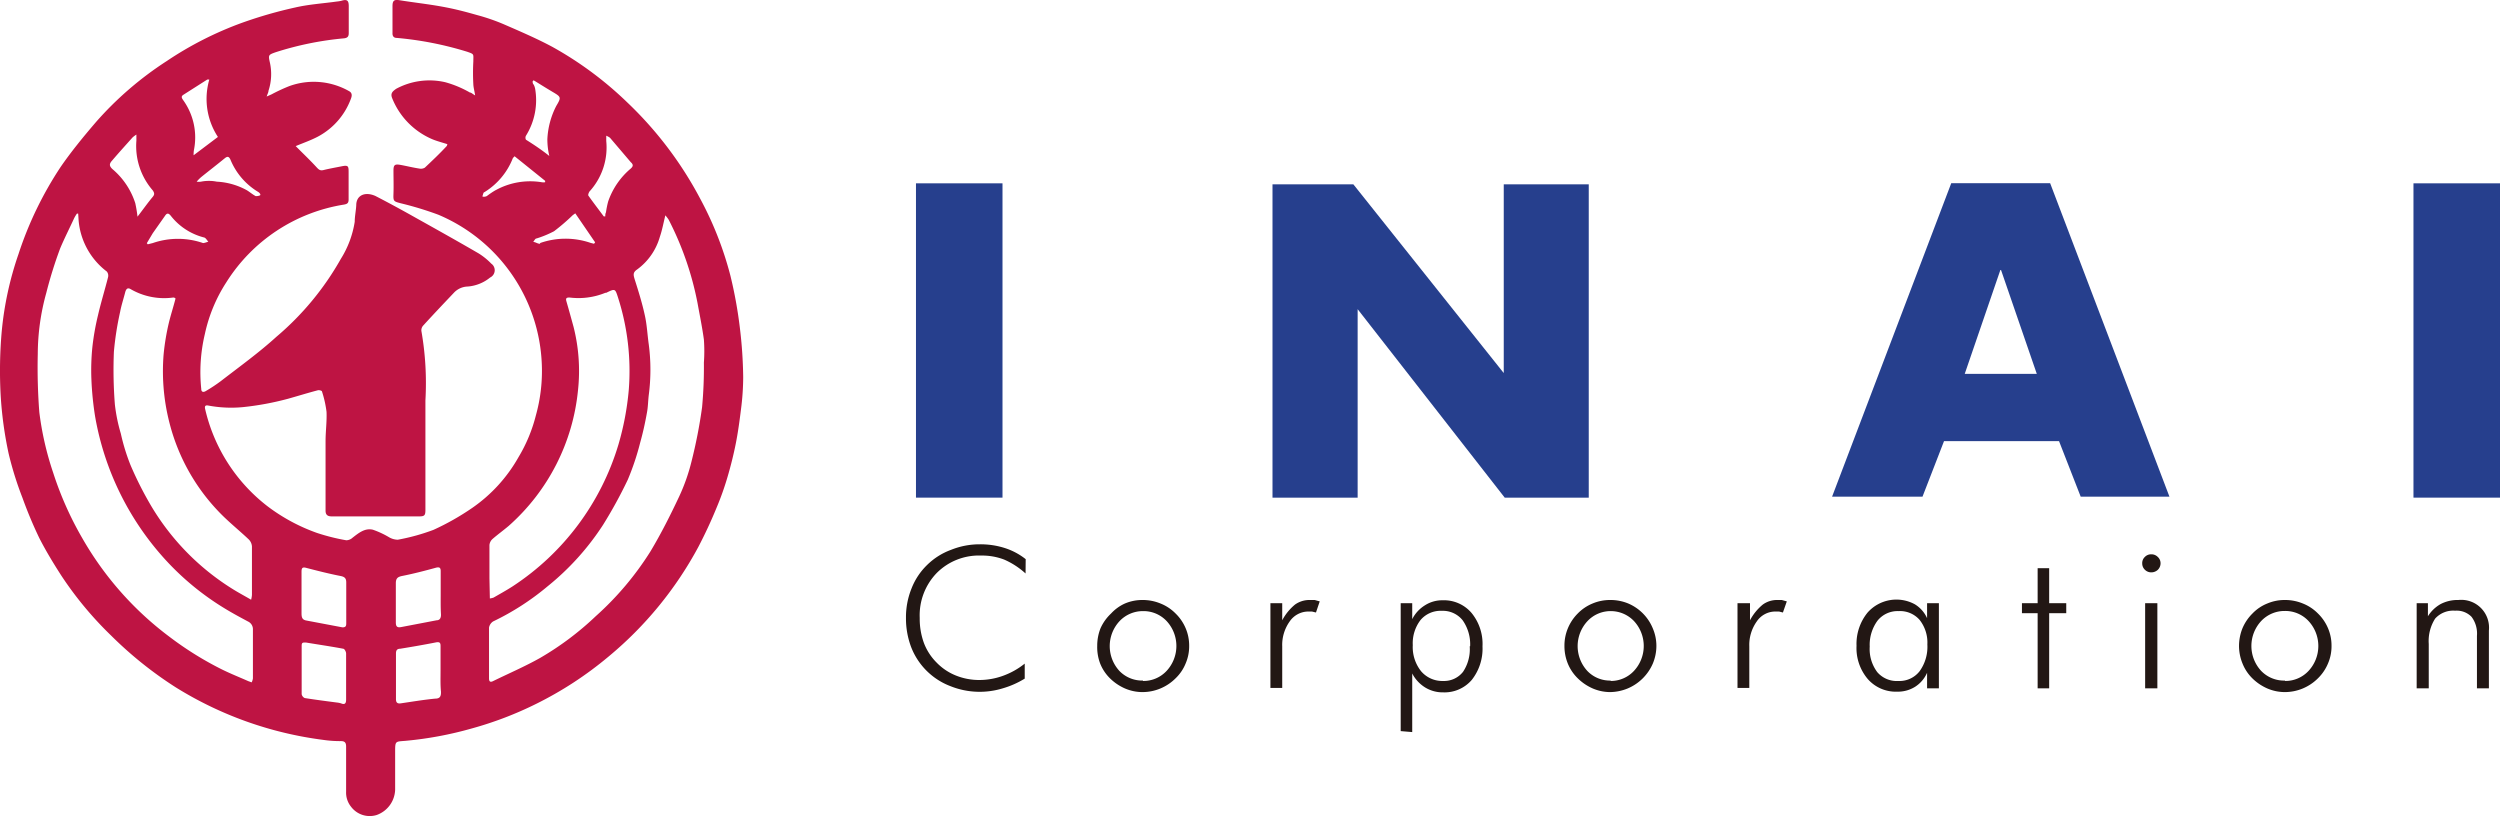 <svg xmlns="http://www.w3.org/2000/svg" width="180" height="58.76" viewBox="0 0 180 58.76"><defs><style>.cls-1{fill:#be1443;}.cls-2{fill:#263f8d;}.cls-3{fill:#221714;}</style></defs><title>アセット 1</title><g id="レイヤー_2" data-name="レイヤー 2"><g id="説明"><path class="cls-1" d="M32.21,10.38c-.37-.12-.73-.21-1.07-.35a5.38,5.38,0,0,1-2.9-2.95c-.14-.34,0-.49.29-.69a5.05,5.05,0,0,1,3.53-.47,7.55,7.55,0,0,1,1.77.74c.1,0,.2.11.38.21-.05-.33-.12-.57-.13-.8a15.12,15.12,0,0,1,0-1.65c0-.54.08-.51-.43-.69a24.42,24.42,0,0,0-5.08-1c-.21,0-.32-.12-.31-.35,0-.65,0-1.29,0-1.94,0-.41.13-.49.53-.42,1,.16,2,.27,3,.45s1.73.38,2.58.62a14.24,14.24,0,0,1,2,.7c1.15.5,2.31,1,3.41,1.59a25.65,25.65,0,0,1,5.39,4,26.87,26.87,0,0,1,5.23,6.9,24.73,24.73,0,0,1,2.19,5.57,31.68,31.68,0,0,1,.68,3.75,32.39,32.39,0,0,1,.24,3.55,18.24,18.24,0,0,1-.16,2.33c-.1.81-.21,1.63-.37,2.44s-.37,1.65-.61,2.46a20.53,20.53,0,0,1-.77,2.16c-.41,1-.84,1.92-1.32,2.84a26.6,26.6,0,0,1-6.46,7.89,26.2,26.2,0,0,1-5.22,3.41A25.78,25.78,0,0,1,34,52.44a26.15,26.15,0,0,1-4.81.9c-.73.06-.74,0-.74.8,0,.91,0,1.82,0,2.72a2,2,0,0,1-1.33,1.82,1.68,1.68,0,0,1-1.84-.59A1.62,1.62,0,0,1,24.92,57c0-1.08,0-2.16,0-3.25,0-.31-.12-.4-.43-.39a8.48,8.48,0,0,1-1.23-.09,26.46,26.46,0,0,1-10.62-3.79A27.87,27.87,0,0,1,8,45.76,25.55,25.55,0,0,1,4.4,41.42c-.56-.87-1.1-1.76-1.57-2.68a30.4,30.4,0,0,1-1.21-2.89,24.14,24.14,0,0,1-1-3.2A27.63,27.63,0,0,1,.05,28.5a32.07,32.07,0,0,1,.08-4.7,23.72,23.72,0,0,1,1.2-5.5A25.82,25.82,0,0,1,4.38,12C5.14,10.9,6,9.85,6.9,8.8A24.37,24.37,0,0,1,12,4.4a25,25,0,0,1,5.43-2.76A31.46,31.46,0,0,1,21.25.54c1-.23,2-.29,3-.43a2.14,2.14,0,0,0,.35-.06c.4-.12.51,0,.51.39,0,.65,0,1.29,0,1.94,0,.25-.09.35-.34.38a22.77,22.77,0,0,0-4.92,1c-.54.19-.54.2-.41.78a3.84,3.84,0,0,1-.11,2c0,.11-.07.22-.13.41l.36-.16a12.17,12.17,0,0,1,1.27-.59,5.15,5.15,0,0,1,4.3.36c.26.14.21.37.12.59a5.06,5.06,0,0,1-2.35,2.68c-.51.27-1.06.46-1.61.69l.17.17c.45.45.91.89,1.34,1.36.14.15.24.25.47.2.44-.11.9-.19,1.35-.28s.48,0,.48.4c0,.66,0,1.32,0,2,0,.26-.11.32-.33.36a12.29,12.29,0,0,0-8.49,5.62,11.12,11.12,0,0,0-1.53,3.7A11.83,11.83,0,0,0,14.49,28c0,.23.15.26.32.16a11.41,11.41,0,0,0,1.09-.72c1.36-1.05,2.76-2.06,4-3.19a20.54,20.54,0,0,0,4.64-5.61,7.08,7.08,0,0,0,1-2.67c0-.4.09-.79.11-1.19,0-.73.64-1,1.38-.67.95.49,1.89,1,2.83,1.53,1.54.86,3.08,1.72,4.61,2.61a4.8,4.8,0,0,1,.9.73.58.58,0,0,1-.08,1,2.9,2.9,0,0,1-1.61.65,1.41,1.41,0,0,0-1,.45c-.74.78-1.48,1.56-2.2,2.35a.51.51,0,0,0-.14.4,21.74,21.74,0,0,1,.29,5c0,2.63,0,5.26,0,7.89,0,.39-.07.46-.45.46h-6.3c-.29,0-.44-.11-.44-.41,0-1.67,0-3.33,0-5,0-.71.1-1.41.07-2.12a7.77,7.77,0,0,0-.33-1.47c0-.05-.21-.11-.3-.08-.72.19-1.43.41-2.14.61a20.53,20.53,0,0,1-3.22.6A8.91,8.91,0,0,1,15,29.2c-.24-.05-.27.07-.23.25a12.32,12.32,0,0,0,4.49,7,13.19,13.19,0,0,0,3.56,1.92,14.8,14.8,0,0,0,2.11.53.69.69,0,0,0,.46-.19c.43-.33.88-.71,1.46-.57a6.37,6.37,0,0,1,1.16.54,1.29,1.29,0,0,0,.63.18,14.79,14.79,0,0,0,2.57-.71A18.27,18.27,0,0,0,34,36.57a11,11,0,0,0,3.33-3.65,11.08,11.08,0,0,0,1.25-3,11.91,11.91,0,0,0,.43-3.7,12.19,12.19,0,0,0-7.45-10.76,23.93,23.93,0,0,0-2.69-.82c-.54-.14-.56-.15-.54-.7s0-1.1,0-1.66c0-.4.09-.48.49-.41s.92.2,1.39.27a.54.54,0,0,0,.38-.07c.54-.51,1.06-1,1.58-1.56A.67.67,0,0,0,32.21,10.38Zm-26.58,5H5.54a2.5,2.5,0,0,0-.21.35c-.33.72-.69,1.42-1,2.16a30.72,30.72,0,0,0-1,3.21,16.52,16.52,0,0,0-.61,4.37,42,42,0,0,0,.11,4.2,22.07,22.07,0,0,0,1,4.37,24.13,24.13,0,0,0,2.09,4.7,23.3,23.3,0,0,0,6.27,7.1A23.8,23.8,0,0,0,16,48.21c.61.3,1.24.55,1.87.83l.25.09a1,1,0,0,0,.09-.28c0-1.17,0-2.34,0-3.51a.61.61,0,0,0-.35-.59c-.56-.3-1.12-.6-1.66-.93a19.49,19.49,0,0,1-4.4-3.64A20.5,20.5,0,0,1,6.85,30a22.4,22.4,0,0,1-.27-2.71A16.49,16.49,0,0,1,6.65,25a18.17,18.17,0,0,1,.41-2.32c.21-.91.49-1.81.72-2.72a.47.47,0,0,0-.09-.41,5.17,5.17,0,0,1-2-3.41C5.65,15.86,5.65,15.63,5.63,15.4Zm42.28.11c-.14.55-.23,1.07-.4,1.56a4.4,4.4,0,0,1-1.62,2.34c-.33.22-.29.39-.2.7.27.85.54,1.71.73,2.58.16.69.19,1.42.29,2.12a14,14,0,0,1,0,3.66c-.05.42-.05.85-.13,1.26-.13.73-.29,1.46-.49,2.17a18.45,18.45,0,0,1-.89,2.66,33,33,0,0,1-1.78,3.25,18.83,18.83,0,0,1-4,4.43,18.51,18.51,0,0,1-3.91,2.52.66.66,0,0,0-.3.45c0,1.22,0,2.43,0,3.65,0,.21.07.3.27.21,1.14-.56,2.31-1.06,3.41-1.68a21.31,21.31,0,0,0,4-3,21.81,21.81,0,0,0,3.95-4.68c.76-1.27,1.43-2.6,2.06-3.94a13.64,13.64,0,0,0,.88-2.49,35.59,35.59,0,0,0,.77-3.94,31.21,31.21,0,0,0,.13-3.21,11.51,11.51,0,0,0,0-1.66c-.12-.88-.3-1.76-.46-2.64a22.35,22.35,0,0,0-2.08-6A3.12,3.12,0,0,0,47.91,15.51Zm-35.27,6-.09-.06a.34.34,0,0,0-.14,0,4.81,4.81,0,0,1-3-.61c-.23-.14-.33,0-.39.2-.12.48-.28.95-.37,1.43a22.07,22.07,0,0,0-.45,2.88,31.76,31.76,0,0,0,.07,3.78,12,12,0,0,0,.43,2.11,14.62,14.62,0,0,0,.69,2.25,25.47,25.47,0,0,0,1.49,2.95,17.69,17.69,0,0,0,6,6.07c.38.23.77.44,1.2.69a1.88,1.88,0,0,0,.06-.34c0-1.17,0-2.34,0-3.5a.79.79,0,0,0-.26-.53c-.71-.67-1.48-1.28-2.16-2a14.33,14.33,0,0,1-3.47-6.18,14.94,14.94,0,0,1-.47-5.11,16.91,16.91,0,0,1,.39-2.33C12.31,22.63,12.49,22.07,12.64,21.49Zm22.63,21.6a1.46,1.46,0,0,0,.26-.06c.47-.27.94-.53,1.39-.82A18.55,18.55,0,0,0,44.53,32a20.27,20.27,0,0,0,.74-3.91,17.3,17.3,0,0,0-.77-6.66c-.21-.66-.21-.66-.85-.35l-.06,0a5.11,5.11,0,0,1-2.59.34c-.22,0-.28.06-.22.27.18.62.35,1.24.52,1.86a12.92,12.92,0,0,1,.32,4.51,15,15,0,0,1-5,9.81c-.38.32-.78.61-1.15.93a.68.68,0,0,0-.23.44c0,.8,0,1.6,0,2.4ZM24.92,48.71h0c0-.55,0-1.11,0-1.66,0-.12-.11-.33-.2-.34-.9-.17-1.8-.3-2.7-.45-.23,0-.3,0-.3.25,0,1.16,0,2.31,0,3.47a.39.39,0,0,0,.22.28c.76.12,1.53.22,2.3.32a1.7,1.7,0,0,1,.31.06c.28.12.37,0,.37-.27Zm6.8-.46h0V46.56c0-.21,0-.37-.32-.31-.86.17-1.73.32-2.59.46-.24,0-.3.14-.3.34,0,1.1,0,2.19,0,3.29,0,.23.09.34.35.3.82-.12,1.65-.26,2.48-.34.35,0,.42-.18.41-.5C31.7,49.29,31.72,48.77,31.72,48.25Zm-6.79-4.86c0-.48,0-1,0-1.45,0-.29-.1-.41-.42-.47-.82-.16-1.64-.37-2.45-.58-.28-.08-.35,0-.35.27,0,1,0,2,0,3,0,.31.06.47.36.52l2.59.49c.25,0,.27-.12.27-.3Zm6.8-.68h0V41.12c0-.26-.1-.31-.36-.24-.8.22-1.61.43-2.42.59-.34.07-.45.19-.45.53q0,1.41,0,2.82c0,.3.11.38.38.33l2.56-.49c.24,0,.32-.19.31-.43C31.72,43.72,31.73,43.22,31.73,42.71ZM9.9,15.6c.41-.53.74-1,1.1-1.43.15-.18.11-.29,0-.46a4.86,4.86,0,0,1-1.18-3.58V9.69a1.93,1.93,0,0,0-.28.21c-.49.55-1,1.11-1.45,1.64-.23.25-.24.4,0,.63a5.35,5.35,0,0,1,1.65,2.46A9,9,0,0,1,9.9,15.6ZM43.65,9.77v.38a4.7,4.7,0,0,1-1.2,3.63c-.06.08-.12.25-.09.3.36.51.74,1,1.11,1.5h.11c0-.1,0-.2.05-.29a6.49,6.49,0,0,1,.16-.79,5.39,5.39,0,0,1,1.62-2.36c.19-.17.2-.29,0-.47L43.92,9.92A1.34,1.34,0,0,0,43.65,9.77ZM13.94,11.18l1.75-1.32a5,5,0,0,1-.62-4.13.75.75,0,0,0-.15,0L13.21,6.82c-.21.13-.11.26,0,.42a4.6,4.6,0,0,1,.75,3.58A2.07,2.07,0,0,0,13.94,11.18Zm25.61.05a5.34,5.34,0,0,1-.14-1.2,5.8,5.8,0,0,1,.64-2.4c.37-.62.35-.65-.24-1s-.93-.57-1.39-.85l-.07.07c0,.08,0,.17.08.25a1.11,1.11,0,0,1,.1.29,4.84,4.84,0,0,1-.66,3.38.3.3,0,0,0,0,.29C38.43,10.41,39,10.79,39.55,11.23ZM14.16,13.08a1,1,0,0,0,.31,0,2.91,2.91,0,0,1,1.14,0,5,5,0,0,1,2.15.61c.22.13.42.31.65.43.07,0,.19,0,.3-.05s-.05-.21-.12-.25a4.88,4.88,0,0,1-2-2.33c-.1-.21-.2-.26-.4-.1-.55.45-1.12.89-1.68,1.34A2.72,2.72,0,0,0,14.16,13.08Zm22.89-1.83c-.09.1-.12.12-.13.15a5,5,0,0,1-2.05,2.44c-.07,0-.09.18-.13.27s.24.06.32,0,.43-.32.67-.44A5.15,5.15,0,0,1,39,13.12a.71.71,0,0,0,.25,0l0-.1ZM10.57,17.51l.07.08L11,17.5a5.55,5.55,0,0,1,3.62,0c.1,0,.25-.06.38-.1-.1-.1-.18-.27-.3-.3a4.42,4.42,0,0,1-2.4-1.56c-.17-.21-.28-.21-.42,0L11,16.79Zm30.85-2.15-.18.13a14.77,14.77,0,0,1-1.35,1.16,7.41,7.41,0,0,1-1.26.52c-.1,0-.16.16-.24.25.13,0,.26.09.39.12s.08,0,.13-.05a5.55,5.55,0,0,1,3.62,0l.24.06.08-.1Z"/><rect class="cls-2" x="65.95" y="13.2" width="6.23" height="22.63"/><rect class="cls-2" x="173.77" y="13.2" width="6.23" height="22.63"/><polygon class="cls-2" points="91.62 13.27 97.44 13.27 108.27 26.86 108.27 13.27 114.39 13.27 114.39 35.83 108.34 35.83 97.75 22.26 97.75 35.83 91.62 35.83 91.62 13.27"/><path class="cls-2" d="M147.61,13.19h-7.12l-8.58,22.57h6.51l1.55-4h8.28l1.56,4h6.39Zm-6.15,13.73,2.59-7.55,2.6,7.55Z"/><path class="cls-3" d="M73.84,41.29a5.59,5.59,0,0,0-1.54-1A4.45,4.45,0,0,0,70.64,40a4.29,4.29,0,0,0-3.19,1.25,4.38,4.38,0,0,0-1.23,3.24,5.11,5.11,0,0,0,.3,1.8,4,4,0,0,0,.92,1.42,4,4,0,0,0,1.39.93,4.48,4.48,0,0,0,1.68.32,5,5,0,0,0,1.7-.3,5.44,5.44,0,0,0,1.57-.88v1.08a6.4,6.4,0,0,1-1.58.7,5.65,5.65,0,0,1-3.75-.15,4.9,4.9,0,0,1-2.84-2.8,5.83,5.83,0,0,1-.38-2.12,5.52,5.52,0,0,1,.4-2.12,4.76,4.76,0,0,1,1.12-1.69,4.82,4.82,0,0,1,1.72-1.09,5.51,5.51,0,0,1,2.09-.4,5.74,5.74,0,0,1,1.79.27,4.72,4.72,0,0,1,1.5.8Z"/><path class="cls-3" d="M82.28,49.83A3.19,3.19,0,0,1,81,49.57a3.57,3.57,0,0,1-1.09-.74,3.11,3.11,0,0,1-.7-1.06A3.34,3.34,0,0,1,79,46.5a3.41,3.41,0,0,1,.24-1.27A3.32,3.32,0,0,1,80,44.17,3.06,3.06,0,0,1,81,43.45a3.18,3.18,0,0,1,1.26-.25,3.33,3.33,0,0,1,1.29.25,3.14,3.14,0,0,1,1.09.72,3.24,3.24,0,0,1,.73,1.07,3.18,3.18,0,0,1,.25,1.26,3.12,3.12,0,0,1-.25,1.26,3.06,3.06,0,0,1-.72,1.07,3.39,3.39,0,0,1-1.1.74A3.34,3.34,0,0,1,82.28,49.83Zm0-.8A2.28,2.28,0,0,0,84,48.3a2.64,2.64,0,0,0,0-3.58A2.28,2.28,0,0,0,82.31,44a2.31,2.31,0,0,0-1.71.73,2.64,2.64,0,0,0,0,3.58A2.28,2.28,0,0,0,82.31,49Z"/><path class="cls-3" d="M92.32,44.66a3.74,3.74,0,0,1,.92-1.13,1.78,1.78,0,0,1,1.06-.33l.36,0,.36.1-.27.8-.29-.07-.29,0a1.63,1.63,0,0,0-1.31.71,2.91,2.91,0,0,0-.54,1.79v3h-.85V43.43h.85Z"/><path class="cls-3" d="M100.85,52.64V43.43h.83v1.15a2.48,2.48,0,0,1,.92-1,2.3,2.3,0,0,1,1.27-.36,2.61,2.61,0,0,1,2.08.91,3.52,3.52,0,0,1,.79,2.41,3.63,3.63,0,0,1-.77,2.41,2.58,2.58,0,0,1-2.06.9,2.41,2.41,0,0,1-1.31-.36,2.57,2.57,0,0,1-.92-1v4.22Zm5-6.11a3,3,0,0,0-.54-1.87,1.82,1.82,0,0,0-1.5-.68,1.89,1.89,0,0,0-1.53.66,2.74,2.74,0,0,0-.56,1.81,2.79,2.79,0,0,0,.6,1.88,2,2,0,0,0,1.58.7,1.74,1.74,0,0,0,1.44-.66A2.94,2.94,0,0,0,105.82,46.53Z"/><path class="cls-3" d="M115.94,49.83a3.19,3.19,0,0,1-1.26-.26,3.57,3.57,0,0,1-1.09-.74,3.14,3.14,0,0,1-.71-1.06,3.34,3.34,0,0,1-.24-1.27,3.23,3.23,0,0,1,.25-1.27,3.29,3.29,0,0,1,.71-1.06,3.16,3.16,0,0,1,1.07-.72,3.23,3.23,0,0,1,1.27-.25,3.33,3.33,0,0,1,1.29.25A3.31,3.31,0,0,1,119,45.24a3.19,3.19,0,0,1,.26,1.26,3.29,3.29,0,0,1-.25,1.26,3.41,3.41,0,0,1-1.82,1.81A3.42,3.42,0,0,1,115.94,49.83Zm0-.8a2.28,2.28,0,0,0,1.71-.73,2.64,2.64,0,0,0,0-3.58A2.31,2.31,0,0,0,116,44a2.28,2.28,0,0,0-1.71.73,2.64,2.64,0,0,0,0,3.58A2.25,2.25,0,0,0,116,49Z"/><path class="cls-3" d="M126,44.66a3.74,3.74,0,0,1,.92-1.13,1.73,1.73,0,0,1,1-.33l.37,0,.36.1-.28.8-.28-.07-.29,0a1.61,1.61,0,0,0-1.31.71,2.91,2.91,0,0,0-.54,1.79v3h-.85V43.43H126Z"/><path class="cls-3" d="M138.75,49.56V48.44a2.29,2.29,0,0,1-.85,1,2.33,2.33,0,0,1-1.3.36,2.68,2.68,0,0,1-2.12-.91,3.44,3.44,0,0,1-.81-2.39,3.57,3.57,0,0,1,.8-2.4,2.77,2.77,0,0,1,3.4-.59,2.24,2.24,0,0,1,.88,1V43.43h.85v6.13Zm-4.13-3a2.77,2.77,0,0,0,.54,1.83,1.85,1.85,0,0,0,1.53.64,1.83,1.83,0,0,0,1.52-.7,3,3,0,0,0,.56-1.93,2.63,2.63,0,0,0-.56-1.77A1.87,1.87,0,0,0,136.7,44a1.85,1.85,0,0,0-1.52.69A2.94,2.94,0,0,0,134.62,46.56Z"/><path class="cls-3" d="M146.71,44.15h-1.13v-.72h1.13V40.91h.83v2.52h1.23v.72h-1.23v5.41h-.83Z"/><path class="cls-3" d="M154.24,40.56a.6.6,0,0,1,.19-.46.62.62,0,0,1,.46-.19.64.64,0,0,1,.47.19.61.61,0,0,1,.2.46.66.66,0,0,1-.19.46.69.69,0,0,1-.48.19.64.64,0,0,1-.46-.19A.62.62,0,0,1,154.24,40.56Zm.21,9V43.43h.88v6.13Z"/><path class="cls-3" d="M164.51,49.83a3.19,3.19,0,0,1-1.26-.26,3.57,3.57,0,0,1-1.09-.74,3.11,3.11,0,0,1-.7-1.06,3.34,3.34,0,0,1-.25-1.27,3.42,3.42,0,0,1,.25-1.27,3.32,3.32,0,0,1,.72-1.06,3.06,3.06,0,0,1,1.07-.72,3.18,3.18,0,0,1,1.26-.25,3.33,3.33,0,0,1,1.29.25,3.14,3.14,0,0,1,1.09.72,3.24,3.24,0,0,1,.73,1.07,3.18,3.18,0,0,1,.25,1.26,3.12,3.12,0,0,1-.25,1.26,3.21,3.21,0,0,1-.72,1.07,3.39,3.39,0,0,1-1.1.74A3.34,3.34,0,0,1,164.51,49.83Zm0-.8a2.28,2.28,0,0,0,1.71-.73,2.64,2.64,0,0,0,0-3.58,2.28,2.28,0,0,0-1.71-.73,2.31,2.31,0,0,0-1.71.73,2.64,2.64,0,0,0,0,3.58A2.28,2.28,0,0,0,164.54,49Z"/><path class="cls-3" d="M174,49.56V43.43h.81v.94a2.57,2.57,0,0,1,.92-.88A2.65,2.65,0,0,1,177,43.2a2,2,0,0,1,2.2,2.2v4.16h-.86V45.78a2,2,0,0,0-.39-1.37,1.49,1.49,0,0,0-1.18-.44,1.75,1.75,0,0,0-1.44.57,3,3,0,0,0-.46,1.82v3.2Z"/></g></g></svg>